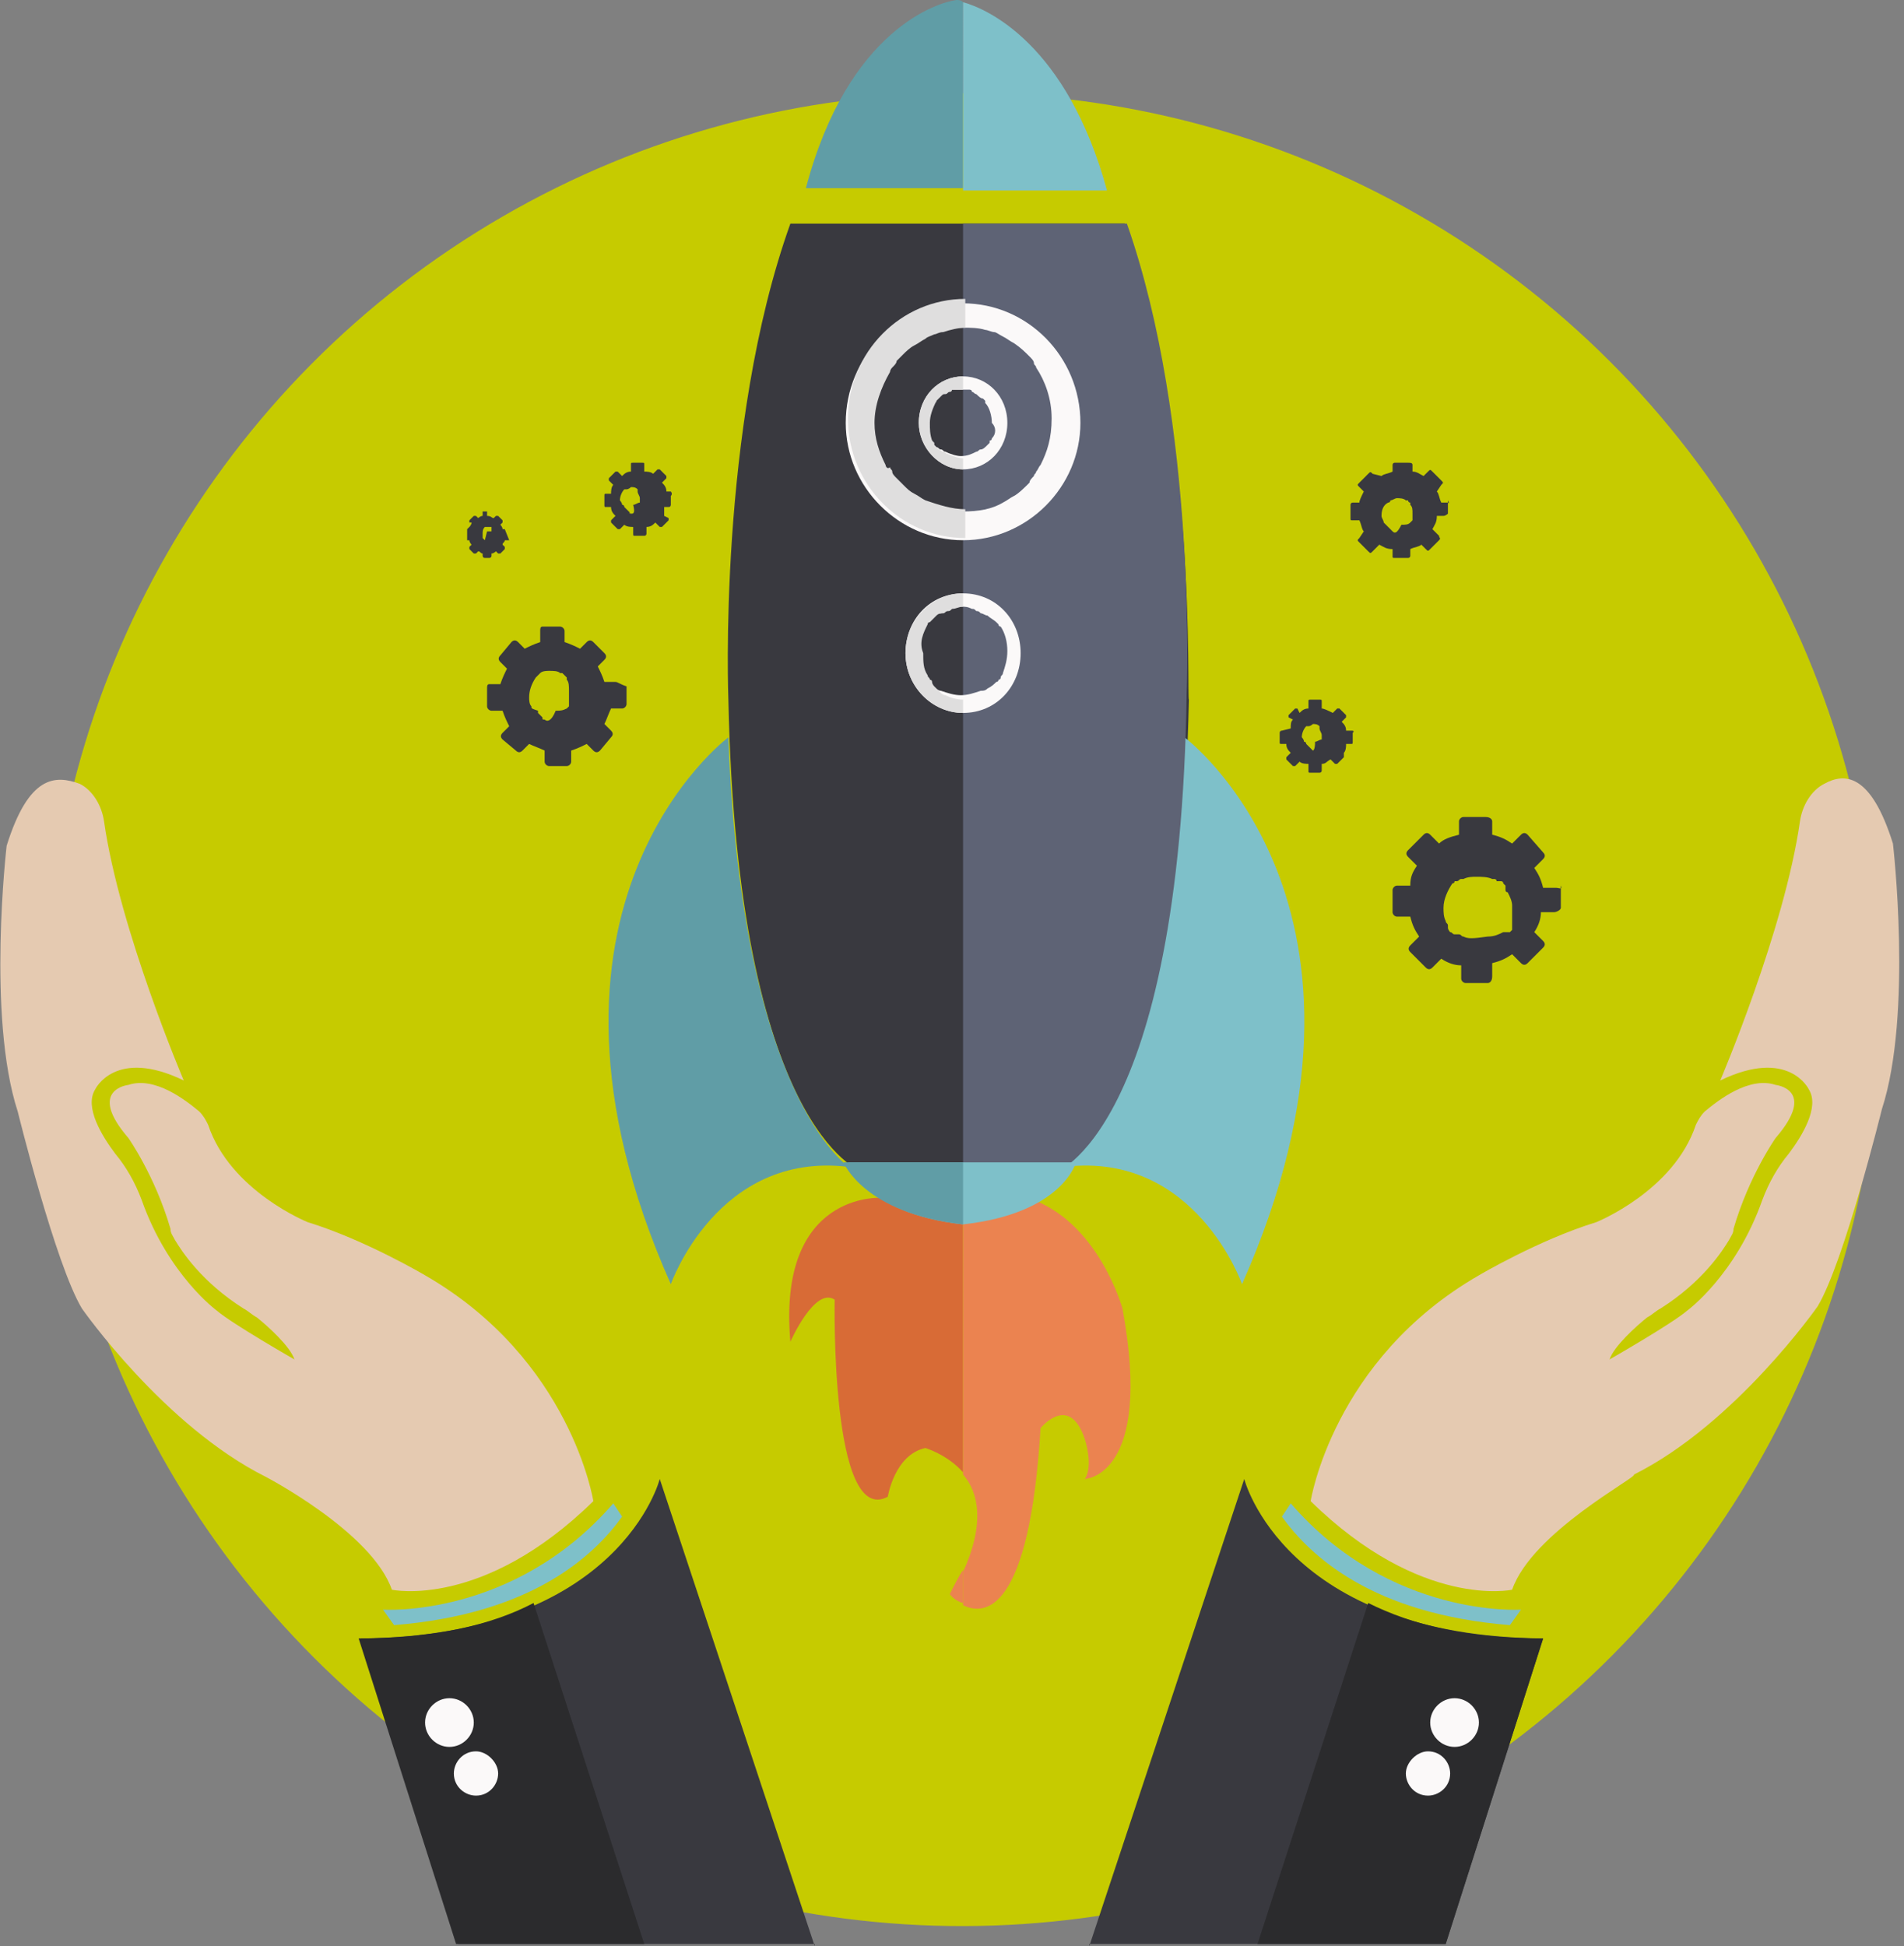 <?xml version="1.0" encoding="UTF-8"?>
<svg xmlns="http://www.w3.org/2000/svg" xmlns:xlink="http://www.w3.org/1999/xlink" version="1.1" id="Ebene_1" x="0px" y="0px" viewBox="0 0 86 87.9" style="enable-background:new 0 0 86 87.9;" xml:space="preserve">
<rect x="0" y="0" width="86" height="87.9" fill="#808080" stroke="none"/>
<style type="text/css">
	.st0{fill:#C6CB00;}
	.st1{fill:#39393F;}
	.st2{fill:#609DA6;}
	.st3{fill:#7EC0C9;}
	.st4{fill:#5E6375;}
	.st5{fill:#D86B36;}
	.st6{fill:#EB8350;}
	.st7{fill:#E5CAB1;}
	.st8{fill:#FBF9F9;}
	.st9{fill:#DFDEDE;}
	.st10{fill:#2B2B2D;}
</style>
<ellipse transform="matrix(0.498 -0.867 0.867 0.498 -17.748 60.604)" class="st0" cx="43.5" cy="45.6" rx="41.4" ry="41.4"></ellipse>
<path class="st1" d="M50.8,10.1H35.7c-3.3,9.2-2.8,21.5-2.8,21.5c0.4,19.4,6,21.3,6,21.3h8.8c0,0,5.6-1.9,6-21.3  C53.6,31.6,54.1,19.3,50.8,10.1z"></path>
<path class="st2" d="M32.9,33.3c0,0-10.2,7.6-2.6,24.7c0,0,2.1-6,8-5.3C38.3,52.6,33.5,49.6,32.9,33.3z"></path>
<path class="st3" d="M53.5,33.3c0,0,10.2,7.6,2.6,24.7c0,0-2.1-6-8-5.3C48.2,52.6,53,49.6,53.5,33.3z"></path>
<path class="st4" d="M53.6,31.3c-0.3,19.9-6,21.7-6,21.7l-4.1,0V10.1h7.4C54.1,19.2,53.6,31.3,53.6,31.3z"></path>
<path class="st5" d="M39.8,54.1c0,0-4.7-0.3-4.1,6.5c0,0,1.1-2.5,2-1.9c0,0-0.2,10.3,2.4,8.9c0,0,0.3-1.9,1.7-2.2c0,0,1,0.3,1.7,1.1  V54.1L39.8,54.1z"></path>
<path class="st6" d="M42.9,72c0,0,0.2,0.3,0.6,0.4v-1.5C43.3,71.2,43.1,71.6,42.9,72z"></path>
<path class="st6" d="M50.7,59.1c0,0-1.1-4-4.3-5l-2.9,0v12.5c0.7,0.8,1,2.2,0,4.4v1.5c1,0.5,3,0.3,3.5-8c0,0,1.3-1.6,2,0.5  c0,0,0.4,1.2,0,1.8C49,66.8,52.1,66.7,50.7,59.1z"></path>
<path class="st1" d="M36.8,87.9l-7-21.1c0,0-1.8,7.1-13.5,7.2l4.4,13.8H36.8z"></path>
<path class="st7" d="M17.7,71.8c0,0,4.1,0.9,9.1-4c0,0-1-6.4-7.6-10.2c0,0-2.7-1.6-5.3-2.4c0,0-3.5-1.4-4.5-4.4  c-0.1-0.2-0.2-0.4-0.4-0.6c-0.6-0.5-2-1.6-3.2-1.2c0,0-1.9,0.2,0,2.4c0,0,1.2,1.7,1.9,4.1c0,0.2,0.1,0.3,0.2,0.5  c0.3,0.5,1.2,1.9,3.1,3.1c0.2,0.1,0.4,0.3,0.6,0.4c0.5,0.4,1.5,1.3,1.7,1.9c0,0-2.8-1.6-3.5-2.2c0,0-2.2-1.6-3.4-5  c-0.3-0.8-0.7-1.5-1.2-2.1c-0.6-0.8-1.4-2.1-0.9-2.9c0,0,0.9-1.9,4-0.4c0,0-2.9-6.8-3.6-11.7c-0.1-0.7-0.5-1.4-1.1-1.7  C2.5,35,1.3,35,0.3,38.2c0,0-0.9,7.7,0.5,12c0,0,1.7,6.9,2.9,8.9c0,0,3.7,5.3,8.3,7.6C12,66.7,16.8,69.2,17.7,71.8z"></path>
<path class="st3" d="M28.1,68.5l-0.4-0.6c-4.5,5.2-10.4,4.8-10.4,4.8l0.5,0.7C24,72.9,26.8,70.3,28.1,68.5z"></path>
<path class="st2" d="M43.2,0C43.2,0,43.2,0,43.2,0C43.2,0,43.1,0,43.2,0c-0.8,0.1-4.9,1.3-6.8,8.5h7.1V0.1C43.4,0,43.3,0,43.2,0z"></path>
<path class="st3" d="M43.5,0.1v8.5H50C48.2,2,44.6,0.4,43.5,0.1z"></path>
<path class="st3" d="M48.6,52.5H38.3c0,0,0.7,2.3,5.2,2.8C48,54.8,48.6,52.5,48.6,52.5z"></path>
<path class="st2" d="M43.5,52.5v2.8c-4.5-0.5-5.4-2.8-5.4-2.8H43.5z"></path>
<path class="st8" d="M43.5,13.7c-2.9,0-5.3,2.4-5.3,5.4c0,2.9,2.4,5.3,5.3,5.3c2.9,0,5.3-2.4,5.3-5.3C48.8,16.1,46.4,13.7,43.5,13.7  z M47,21c-0.1,0.1-0.1,0.2-0.2,0.3c0,0.1-0.1,0.1-0.1,0.2c-0.1,0.1-0.2,0.2-0.2,0.3c-0.2,0.2-0.5,0.5-0.7,0.6  c-0.2,0.1-0.3,0.2-0.5,0.3c-0.5,0.3-1.1,0.4-1.8,0.4c-0.6,0-1.2-0.1-1.8-0.4c-0.2-0.1-0.3-0.2-0.5-0.3c-0.2-0.1-0.3-0.2-0.5-0.4  c-0.1-0.1-0.2-0.2-0.3-0.3c-0.1-0.1-0.2-0.2-0.2-0.3c0-0.1-0.1-0.1-0.1-0.2c-0.1-0.1-0.1-0.2-0.2-0.3c-0.3-0.6-0.5-1.2-0.5-1.9  c0-0.8,0.3-1.6,0.7-2.3c0-0.1,0.1-0.1,0.1-0.2c0.1-0.1,0.2-0.2,0.2-0.3c0.1-0.1,0.2-0.2,0.3-0.3c0.1-0.1,0.3-0.3,0.5-0.4  c0.2-0.1,0.3-0.2,0.5-0.3c0.1-0.1,0.2-0.1,0.4-0.2c0.1,0,0.2-0.1,0.4-0.1c0.3-0.1,0.7-0.1,1-0.1c0.3,0,0.7,0,1,0.1  c0.1,0,0.3,0.1,0.4,0.1c0.1,0,0.2,0.1,0.4,0.2c0.2,0.1,0.3,0.2,0.5,0.3c0.3,0.2,0.5,0.4,0.7,0.6c0.1,0.1,0.2,0.2,0.2,0.3  c0,0.1,0.1,0.1,0.1,0.2c0.4,0.6,0.7,1.4,0.7,2.3C47.5,19.8,47.3,20.4,47,21z"></path>
<path class="st8" d="M43.5,26.8c-1.5,0-2.6,1.2-2.6,2.7c0,1.5,1.2,2.7,2.6,2.7c1.5,0,2.6-1.2,2.6-2.7C46.1,28,45,26.8,43.5,26.8z   M45.3,30.4c0,0.1-0.1,0.1-0.1,0.2c0,0,0,0.1-0.1,0.1c0,0.1-0.1,0.1-0.1,0.1c-0.1,0.1-0.2,0.2-0.4,0.3c-0.1,0.1-0.2,0.1-0.3,0.1  c-0.3,0.1-0.6,0.2-0.9,0.2c-0.3,0-0.6-0.1-0.9-0.2c-0.1,0-0.2-0.1-0.3-0.1c-0.1-0.1-0.2-0.1-0.2-0.2c0,0-0.1-0.1-0.1-0.1  c0,0-0.1-0.1-0.1-0.1c0,0,0-0.1-0.1-0.1c0-0.1-0.1-0.1-0.1-0.2c-0.2-0.3-0.2-0.6-0.2-1c0-0.4,0.1-0.8,0.3-1.1c0,0,0-0.1,0.1-0.1  c0-0.1,0.1-0.1,0.1-0.1c0,0,0.1-0.1,0.1-0.1c0.1-0.1,0.1-0.1,0.2-0.2c0.1-0.1,0.2-0.1,0.3-0.1c0.1,0,0.1-0.1,0.2-0.1  c0.1,0,0.1,0,0.2-0.1c0.2,0,0.3-0.1,0.5-0.1c0.2,0,0.3,0,0.5,0.1c0.1,0,0.1,0,0.2,0.1c0.1,0,0.1,0,0.2,0.1c0.1,0,0.2,0.1,0.3,0.1  c0.1,0.1,0.3,0.2,0.4,0.3c0,0,0.1,0.1,0.1,0.1c0,0,0,0.1,0.1,0.1c0.2,0.3,0.3,0.7,0.3,1.1C45.5,29.8,45.4,30.1,45.3,30.4z"></path>
<path class="st8" d="M43.5,17c-1.1,0-2,0.9-2,2.1c0,1.1,0.9,2.1,2,2.1c1.1,0,2-0.9,2-2.1C45.5,17.9,44.6,17,43.5,17z M44.8,19.8  c0,0,0,0.1-0.1,0.1c0,0,0,0,0,0.1c0,0-0.1,0.1-0.1,0.1c-0.1,0.1-0.2,0.2-0.3,0.2c-0.1,0-0.1,0.1-0.2,0.1c-0.2,0.1-0.4,0.2-0.7,0.2  c-0.2,0-0.5-0.1-0.7-0.2c-0.1,0-0.1-0.1-0.2-0.1c-0.1,0-0.1-0.1-0.2-0.1c0,0-0.1-0.1-0.1-0.1c0,0-0.1-0.1-0.1-0.1c0,0,0,0,0-0.1  c0,0-0.1-0.1-0.1-0.1c-0.1-0.2-0.2-0.5-0.2-0.7c0-0.3,0.1-0.6,0.3-0.9c0,0,0,0,0-0.1c0,0,0.1-0.1,0.1-0.1c0,0,0.1-0.1,0.1-0.1  c0.1-0.1,0.1-0.1,0.2-0.1c0.1,0,0.1-0.1,0.2-0.1c0,0,0.1,0,0.1-0.1c0,0,0.1,0,0.1,0c0.1,0,0.3,0,0.4,0c0.1,0,0.3,0,0.4,0  c0,0,0.1,0,0.1,0c0,0,0.1,0,0.1,0.1c0.1,0,0.1,0.1,0.2,0.1c0.1,0.1,0.2,0.2,0.3,0.2c0,0,0.1,0.1,0.1,0.1c0,0,0,0,0,0.1  c0.2,0.2,0.3,0.6,0.3,0.9C45,19.3,45,19.6,44.8,19.8z"></path>
<path class="st9" d="M40.3,16.6c0.1-0.1,0.2-0.2,0.2-0.3c0.1-0.1,0.2-0.2,0.3-0.3c0.1-0.1,0.3-0.3,0.5-0.4c0.2-0.1,0.3-0.2,0.5-0.3  c0.1-0.1,0.2-0.1,0.4-0.2c0.1,0,0.2-0.1,0.4-0.1c0.3-0.1,0.7-0.2,1-0.2h0v-1.3h0c-2.9,0-5.3,2.4-5.3,5.4c0,3,2.4,5.4,5.3,5.4h0v-1.3  h0c-0.6,0-1.2-0.2-1.8-0.4c-0.2-0.1-0.3-0.2-0.5-0.3c-0.2-0.1-0.3-0.2-0.5-0.4c-0.1-0.1-0.2-0.2-0.3-0.3c-0.1-0.1-0.2-0.2-0.2-0.3  c0-0.1-0.1-0.1-0.1-0.2C40.1,21.2,40,21.1,40,21c-0.3-0.6-0.5-1.2-0.5-1.9c0-0.8,0.3-1.6,0.7-2.3C40.2,16.8,40.2,16.7,40.3,16.6z"></path>
<path class="st9" d="M41.9,28.2c0-0.1,0.1-0.1,0.1-0.1c0,0,0.1-0.1,0.1-0.1c0.1-0.1,0.1-0.1,0.2-0.2c0.1-0.1,0.2-0.1,0.3-0.1  c0.1,0,0.1-0.1,0.2-0.1c0.1,0,0.1,0,0.2-0.1c0.2,0,0.3-0.1,0.5-0.1v-0.6c-1.4,0-2.6,1.2-2.6,2.7c0,1.5,1.2,2.7,2.6,2.7v-0.6  c-0.3,0-0.6-0.1-0.8-0.2c-0.1,0-0.2-0.1-0.2-0.1c-0.1-0.1-0.1-0.1-0.2-0.2c0,0-0.1-0.1-0.1-0.1c0,0-0.1-0.1-0.1-0.2  c0,0,0-0.1-0.1-0.1c0-0.1-0.1-0.1-0.1-0.2c-0.2-0.3-0.2-0.6-0.2-1C41.5,29,41.7,28.6,41.9,28.2C41.9,28.3,41.9,28.3,41.9,28.2z"></path>
<path class="st9" d="M42.3,18.1c0,0,0.1-0.1,0.1-0.1c0,0,0.1-0.1,0.1-0.1c0.1-0.1,0.1-0.1,0.2-0.1c0.1,0,0.1-0.1,0.2-0.1  c0,0,0.1,0,0.1-0.1c0,0,0.1,0,0.1,0c0.1,0,0.3,0,0.4,0h0V17h0c-1.1,0-2,0.9-2,2.1c0,1.1,0.9,2.1,2,2.1h0v-0.5l0,0  c-0.2,0-0.5-0.1-0.7-0.2c-0.1,0-0.1-0.1-0.2-0.1c-0.1,0-0.1-0.1-0.2-0.1c0,0-0.1-0.1-0.1-0.1c0,0-0.1-0.1-0.1-0.1c0,0,0,0,0-0.1  c0,0-0.1-0.1-0.1-0.1C42,19.6,42,19.4,42,19.1C42,18.8,42.1,18.5,42.3,18.1C42.2,18.2,42.3,18.2,42.3,18.1z"></path>
<path class="st10" d="M16.2,74l4.4,13.8h8.5l-5-15.4C22.2,73.4,19.6,74,16.2,74z"></path>
<path class="st8" d="M21.4,77.8c0,0.6-0.5,1.1-1.1,1.1c-0.6,0-1.1-0.5-1.1-1.1c0-0.6,0.5-1.1,1.1-1.1C20.9,76.7,21.4,77.2,21.4,77.8  z"></path>
<path class="st8" d="M22.5,80.1c0,0.5-0.4,1-1,1c-0.5,0-1-0.4-1-1c0-0.5,0.4-1,1-1C22,79.1,22.5,79.6,22.5,80.1z"></path>
<path class="st1" d="M49.2,87.9l7-21.1c0,0,1.8,7.1,13.5,7.2l-4.4,13.8H49.2z"></path>
<path class="st7" d="M68.3,71.8c0,0-4.1,0.9-9.1-4c0,0,1-6.4,7.6-10.2c0,0,2.7-1.6,5.3-2.4c0,0,3.5-1.4,4.5-4.4  c0.1-0.2,0.2-0.4,0.4-0.6c0.6-0.5,2-1.6,3.2-1.2c0,0,1.9,0.2,0,2.4c0,0-1.2,1.7-1.9,4.1c0,0.2-0.1,0.3-0.2,0.5  c-0.3,0.5-1.2,1.9-3.1,3.1c-0.2,0.1-0.4,0.3-0.6,0.4c-0.5,0.4-1.5,1.3-1.7,1.9c0,0,2.8-1.6,3.5-2.2c0,0,2.2-1.6,3.4-5  c0.3-0.8,0.7-1.5,1.2-2.1c0.6-0.8,1.4-2.1,0.9-2.9c0,0-0.9-1.9-4-0.4c0,0,2.9-6.8,3.6-11.7c0.1-0.7,0.5-1.4,1.1-1.7  c0.9-0.5,2.1-0.5,3.1,2.7c0,0,0.9,7.7-0.5,12c0,0-1.7,6.9-2.9,8.9c0,0-3.7,5.3-8.3,7.6C74,66.7,69.2,69.2,68.3,71.8z"></path>
<path class="st3" d="M57.9,68.5l0.4-0.6c4.5,5.2,10.4,4.8,10.4,4.8l-0.5,0.7C62,72.9,59.2,70.3,57.9,68.5z"></path>
<path class="st10" d="M69.7,74l-4.4,13.8h-8.5l5-15.4C63.8,73.4,66.3,74,69.7,74z"></path>
<path class="st8" d="M64.6,77.8c0,0.6,0.5,1.1,1.1,1.1c0.6,0,1.1-0.5,1.1-1.1c0-0.6-0.5-1.1-1.1-1.1C65.1,76.7,64.6,77.2,64.6,77.8z  "></path>
<path class="st8" d="M63.5,80.1c0,0.5,0.4,1,1,1c0.5,0,1-0.4,1-1c0-0.5-0.4-1-1-1C64,79.1,63.5,79.6,63.5,80.1z"></path>
<path class="st1" d="M27.8,30.8l-0.5,0c-0.1-0.3-0.2-0.5-0.3-0.7l0,0l0.3-0.3c0.1-0.1,0.1-0.2,0-0.3L26.8,29c-0.1-0.1-0.2-0.1-0.3,0  l-0.3,0.3c-0.2-0.1-0.4-0.2-0.7-0.3v0l0-0.5c0-0.1-0.1-0.2-0.2-0.2l-0.8,0c-0.1,0-0.1,0.1-0.1,0.2l0,0.5c-0.3,0.1-0.5,0.2-0.7,0.3  l0,0l-0.3-0.3c-0.1-0.1-0.2-0.1-0.3,0l-0.5,0.6c-0.1,0.1-0.1,0.2,0,0.3l0.3,0.3c-0.1,0.2-0.2,0.4-0.3,0.7h0l-0.5,0  C22,30.9,22,31,22,31.1l0,0.8c0,0.1,0.1,0.2,0.2,0.2l0.5,0c0.1,0.3,0.2,0.5,0.3,0.7l0,0l-0.3,0.3c-0.1,0.1-0.1,0.2,0,0.3l0.6,0.5  c0.1,0.1,0.2,0.1,0.3,0l0.3-0.3c0.2,0.1,0.5,0.2,0.7,0.3v0l0,0.5c0,0.1,0.1,0.2,0.2,0.2l0.8,0c0.1,0,0.2-0.1,0.2-0.2l0-0.5  c0.3-0.1,0.5-0.2,0.7-0.3v0l0.3,0.3c0.1,0.1,0.2,0.1,0.3,0l0.5-0.6c0.1-0.1,0.1-0.2,0-0.3l-0.3-0.3c0.1-0.2,0.2-0.5,0.3-0.7h0l0.5,0  c0.1,0,0.2-0.1,0.2-0.2l0-0.8C28,30.9,27.9,30.8,27.8,30.8z M24.6,32.5L24.6,32.5c-0.1,0-0.1,0-0.1-0.1c0,0,0,0,0,0c0,0,0,0,0,0l0,0  c0,0-0.1-0.1-0.1-0.1c0,0-0.1-0.1-0.1-0.1c0,0,0,0,0-0.1C24,32,24,32,24,31.9c-0.1-0.1-0.1-0.3-0.1-0.4c0-0.3,0.1-0.6,0.3-0.9  c0,0,0,0,0.1-0.1l0,0c0,0,0,0,0,0c0,0,0.1-0.1,0.1-0.1c0,0,0,0,0,0c0.1-0.1,0.3-0.1,0.4-0.1c0.2,0,0.4,0,0.5,0.1c0,0,0,0,0,0  c0,0,0,0,0.1,0c0,0,0,0,0,0l0,0c0,0,0,0,0,0c0,0,0,0,0.1,0.1c0,0,0,0,0,0c0,0,0.1,0.1,0.1,0.1c0,0,0,0,0,0c0,0,0,0,0,0  c0,0,0,0,0,0.1c0.1,0.1,0.1,0.3,0.1,0.5c0,0.1,0,0.2,0,0.3c0,0,0,0,0,0.1c0,0,0,0.1,0,0.1c0,0,0,0,0,0.1l0,0c0,0,0,0,0,0.1  c0,0,0,0,0,0c0,0,0,0,0,0l0,0l0,0c0,0,0,0,0,0l0,0c0,0,0,0,0,0l0,0c0,0-0.1,0.1-0.1,0.1l0,0c0,0,0,0,0,0c0,0,0,0,0,0l0,0  c0,0,0,0,0,0c-0.2,0.1-0.3,0.1-0.5,0.1C24.9,32.6,24.7,32.6,24.6,32.5C24.6,32.5,24.6,32.5,24.6,32.5z"></path>
<path class="st1" d="M65.4,22.7l-0.3,0c-0.1-0.2-0.1-0.4-0.2-0.5v0l0.2-0.3c0.1-0.1,0.1-0.1,0-0.2l-0.4-0.4c-0.1-0.1-0.1-0.1-0.2,0  l-0.2,0.2c-0.2-0.1-0.3-0.2-0.5-0.2v0l0-0.3c0-0.1-0.1-0.1-0.2-0.1l-0.6,0c-0.1,0-0.1,0.1-0.1,0.1l0,0.3c-0.2,0.1-0.4,0.1-0.5,0.2  l0,0L62,21.4c-0.1-0.1-0.1-0.1-0.2,0l-0.4,0.4c-0.1,0.1-0.1,0.1,0,0.2l0.2,0.2c-0.1,0.2-0.2,0.4-0.2,0.5h0l-0.3,0  c-0.1,0-0.1,0.1-0.1,0.1l0,0.6c0,0.1,0,0.1,0.1,0.1l0.3,0c0.1,0.2,0.1,0.4,0.2,0.5v0l-0.2,0.3c-0.1,0.1-0.1,0.1,0,0.2l0.4,0.4  c0.1,0.1,0.1,0.1,0.2,0l0.3-0.3c0.2,0.1,0.3,0.2,0.6,0.2v0l0,0.3c0,0.1,0,0.1,0.1,0.1l0.6,0c0.1,0,0.1-0.1,0.1-0.1l0-0.3  c0.2-0.1,0.4-0.1,0.5-0.2v0l0.2,0.2c0.1,0.1,0.1,0.1,0.2,0l0.4-0.4c0.1-0.1,0-0.1,0-0.2l-0.3-0.3c0.1-0.2,0.2-0.3,0.2-0.6h0l0.3,0  c0.1,0,0.2-0.1,0.2-0.1l0-0.6C65.5,22.8,65.4,22.7,65.4,22.7z M62.9,24L62.9,24C62.8,24,62.8,24,62.9,24c-0.1-0.1-0.1-0.1-0.1-0.1  c0,0,0,0,0,0l0,0c0,0-0.1-0.1-0.1-0.1c0,0-0.1-0.1-0.1-0.1c0,0,0,0,0,0c0,0-0.1-0.1-0.1-0.1c0-0.1-0.1-0.2-0.1-0.3  c0-0.3,0.1-0.5,0.3-0.6c0,0,0,0,0,0l0,0l0,0c0,0,0.1,0,0.1-0.1c0,0,0,0,0,0c0.1,0,0.2-0.1,0.3-0.1c0.1,0,0.3,0,0.4,0.1c0,0,0,0,0,0  c0,0,0,0,0.1,0c0,0,0,0,0,0l0,0l0,0c0,0,0,0,0,0l0,0c0,0,0,0.1,0.1,0.1l0,0c0,0,0,0,0,0c0,0,0,0,0,0.1c0.1,0.1,0.1,0.2,0.1,0.4  c0,0.1,0,0.1,0,0.2c0,0,0,0,0,0c0,0,0,0,0,0.1c0,0,0,0,0,0l0,0c0,0,0,0,0,0c0,0,0,0,0,0l0,0l0,0l0,0l0,0l0,0l0,0l0,0  c0,0,0,0-0.1,0.1l0,0l0,0c0,0,0,0,0,0l0,0c0,0,0,0,0,0c-0.1,0.1-0.2,0.1-0.4,0.1C63.1,24.1,63,24.1,62.9,24L62.9,24z"></path>
<path class="st1" d="M70.3,40.1l-0.6,0c-0.1-0.4-0.2-0.6-0.4-0.9l0,0l0.4-0.4c0.1-0.1,0.1-0.2,0-0.3L69,37.7c-0.1-0.1-0.2-0.1-0.3,0  l-0.4,0.4c-0.3-0.2-0.5-0.3-0.9-0.4v0l0-0.6c0-0.1-0.1-0.2-0.3-0.2l-1,0c-0.1,0-0.2,0.1-0.2,0.2l0,0.6c-0.4,0.1-0.7,0.2-0.9,0.4l0,0  l-0.4-0.4c-0.1-0.1-0.2-0.1-0.3,0l-0.7,0.7c-0.1,0.1-0.1,0.2,0,0.3l0.4,0.4c-0.2,0.3-0.3,0.5-0.3,0.9h0l-0.6,0  c-0.1,0-0.2,0.1-0.2,0.2l0,1c0,0.1,0.1,0.2,0.2,0.2l0.6,0c0.1,0.4,0.2,0.6,0.4,0.9l0,0l-0.4,0.4c-0.1,0.1-0.1,0.2,0,0.3l0.7,0.7  c0.1,0.1,0.2,0.1,0.3,0l0.4-0.4c0.3,0.2,0.6,0.3,0.9,0.3v0l0,0.6c0,0.1,0.1,0.2,0.2,0.2l1,0c0.1,0,0.2-0.1,0.2-0.3l0-0.6  c0.4-0.1,0.6-0.2,0.9-0.4v0l0.4,0.4c0.1,0.1,0.2,0.1,0.3,0l0.7-0.7c0.1-0.1,0.1-0.2,0-0.3l-0.4-0.4c0.2-0.3,0.3-0.6,0.3-0.9h0l0.6,0  c0.1,0,0.3-0.1,0.3-0.2l0-1C70.6,40.2,70.4,40.1,70.3,40.1z M66.1,42.3C66.1,42.3,66.1,42.3,66.1,42.3c-0.1,0-0.1-0.1-0.2-0.1  c0,0,0,0-0.1,0c0,0,0,0-0.1,0l0,0c-0.1,0-0.1-0.1-0.2-0.1c0,0-0.1-0.1-0.1-0.2c0,0,0,0,0-0.1c0-0.1-0.1-0.1-0.1-0.2  c-0.1-0.2-0.1-0.4-0.1-0.6c0-0.4,0.2-0.8,0.4-1.1c0,0,0.1,0,0.1-0.1l0,0c0,0,0,0,0.1,0c0.1,0,0.1-0.1,0.2-0.1c0,0,0,0,0.1,0  c0.2-0.1,0.4-0.1,0.6-0.1c0.2,0,0.5,0,0.7,0.1c0,0,0,0,0.1,0c0,0,0.1,0,0.1,0.1c0,0,0,0,0.1,0l0,0c0,0,0,0,0.1,0c0,0,0.1,0,0.1,0.1  c0,0,0,0,0,0c0,0,0.1,0.1,0.1,0.1c0,0,0,0,0,0.1c0,0,0,0,0,0.1c0,0,0,0.1,0.1,0.1c0.1,0.2,0.2,0.4,0.2,0.6c0,0.1,0,0.2,0,0.4  c0,0,0,0,0,0.1c0,0,0,0.1,0,0.1c0,0,0,0,0,0.1c0,0,0,0,0,0c0,0,0,0.1,0,0.1c0,0,0,0,0,0.1c0,0,0,0,0,0c0,0,0,0,0,0l0,0  c0,0,0,0,0,0.1l0,0c0,0,0,0,0,0.1l0,0c0,0-0.1,0.1-0.1,0.1l0,0c0,0,0,0-0.1,0c0,0,0,0-0.1,0l0,0c0,0,0,0-0.1,0  c-0.2,0.1-0.4,0.2-0.7,0.2C66.5,42.4,66.3,42.4,66.1,42.3C66.2,42.3,66.1,42.3,66.1,42.3z"></path>
<path class="st1" d="M30.3,22.2l-0.2,0c0-0.2-0.1-0.3-0.2-0.4l0,0l0.2-0.2c0,0,0-0.1,0-0.1l-0.3-0.3c0,0-0.1,0-0.1,0l-0.2,0.2  c-0.1-0.1-0.3-0.1-0.4-0.1v0l0-0.3c0-0.1,0-0.1-0.1-0.1l-0.4,0c-0.1,0-0.1,0-0.1,0.1l0,0.3c-0.2,0-0.3,0.1-0.4,0.2l0,0l-0.2-0.2  c0,0-0.1,0-0.1,0l-0.3,0.3c0,0,0,0.1,0,0.1l0.2,0.2c-0.1,0.1-0.1,0.3-0.1,0.4h0l-0.2,0c-0.1,0-0.1,0-0.1,0.1l0,0.4  c0,0.1,0,0.1,0.1,0.1l0.2,0c0,0.2,0.1,0.3,0.2,0.4v0l-0.2,0.2c0,0,0,0.1,0,0.1l0.3,0.3c0,0,0.1,0,0.1,0l0.2-0.2  c0.1,0.1,0.3,0.1,0.4,0.1v0l0,0.3c0,0.1,0,0.1,0.1,0.1l0.4,0c0.1,0,0.1-0.1,0.1-0.1v-0.3c0.2,0,0.3-0.1,0.4-0.2v0l0.2,0.2  c0,0,0.1,0,0.1,0l0.3-0.3c0,0,0-0.1,0-0.1l-0.2-0.1C30,23.2,30,23,30,22.9h0l0.2,0c0.1,0,0.1-0.1,0.1-0.1l0-0.4  C30.4,22.3,30.3,22.2,30.3,22.2z M28.5,23.2L28.5,23.2C28.4,23.2,28.4,23.1,28.5,23.2L28.5,23.2l-0.1-0.1l0,0c0,0,0,0-0.1-0.1  c0,0,0,0-0.1-0.1l0,0c0,0,0-0.1-0.1-0.1c0-0.1-0.1-0.2-0.1-0.2c0-0.2,0.1-0.4,0.2-0.5c0,0,0,0,0,0l0,0l0,0c0,0,0.1,0,0.1,0l0,0  c0.1,0,0.2-0.1,0.2-0.1c0.1,0,0.2,0,0.3,0.1l0,0c0,0,0,0,0,0l0,0l0,0l0,0c0,0,0,0,0,0l0,0c0,0,0,0,0,0.1l0,0l0,0c0,0,0,0,0,0  c0,0.1,0.1,0.2,0.1,0.3c0,0.1,0,0.1,0,0.2l0,0c0,0,0,0,0,0l0,0l0,0c0,0,0,0,0,0l0,0l0,0l0,0l0,0l0,0l0,0l0,0l0,0c0,0,0,0,0,0l0,0  l0,0l0,0l0,0l0,0c-0.1,0-0.2,0.1-0.3,0.1C28.7,23.2,28.6,23.2,28.5,23.2L28.5,23.2z"></path>
<path class="st1" d="M22.8,23.9l-0.1,0c0-0.1-0.1-0.2-0.1-0.2v0l0.1-0.1c0,0,0-0.1,0-0.1l-0.2-0.2c0,0-0.1,0-0.1,0l-0.1,0.1  c-0.1,0-0.1-0.1-0.3-0.1v0l0-0.1c0,0,0-0.1,0-0.1l-0.2,0c0,0,0,0,0,0.1l0,0.1c-0.1,0-0.2,0.1-0.2,0.1l0,0l-0.1-0.1c0,0-0.1,0-0.1,0  l-0.2,0.2c0,0,0,0.1,0,0.1l0.1,0c0,0.1-0.1,0.2-0.1,0.2l-0.1,0.1c0,0,0,0,0,0.1l0,0.3c0,0,0,0.1,0,0.1l0.1,0c0,0.1,0.1,0.2,0.1,0.2  l0,0l-0.1,0.1c0,0,0,0.1,0,0.1l0.2,0.2c0,0,0.1,0,0.1,0l0.1-0.1c0.1,0,0.1,0.1,0.2,0.1v0l0,0.1c0,0,0,0.1,0.1,0.1l0.2,0  c0,0,0.1,0,0.1-0.1l0-0.1c0.1,0,0.2-0.1,0.2-0.1v0l0.1,0.1c0,0,0.1,0,0.1,0l0.2-0.2c0,0,0-0.1,0-0.1l-0.1-0.1c0-0.1,0.1-0.1,0.1-0.2  h0l0.1,0c0,0,0.1,0,0.1,0L22.8,23.9C22.9,23.9,22.9,23.9,22.8,23.9z M21.9,24.4L21.9,24.4L21.9,24.4L21.9,24.4L21.9,24.4L21.9,24.4  c-0.1-0.1-0.1-0.1-0.1-0.1c0,0,0,0,0,0l0,0c0,0,0,0,0-0.1c0,0,0-0.1,0-0.1c0-0.1,0-0.2,0.1-0.3l0,0l0,0l0,0c0,0,0,0,0,0l0,0  c0,0,0.1,0,0.1,0c0.1,0,0.1,0,0.2,0l0,0l0,0l0,0l0,0l0,0l0,0l0,0l0,0l0,0l0,0l0,0c0,0,0,0.1,0,0.1c0,0,0,0.1,0,0.1l0,0l0,0l0,0l0,0  l0,0l0,0l0,0l0,0l0,0l0,0l0,0l0,0l0,0l0,0l0,0l0,0l0,0l0,0l0,0c0,0-0.1,0-0.2,0C21.9,24.4,21.9,24.4,21.9,24.4L21.9,24.4z"></path>
<path class="st1" d="M61,33l-0.2,0c0-0.2-0.1-0.3-0.2-0.4v0l0.2-0.2c0,0,0-0.1,0-0.1l-0.3-0.3c0,0-0.1,0-0.1,0l-0.2,0.2  C60,32.1,59.8,32,59.7,32v0l0-0.3c0-0.1,0-0.1-0.1-0.1l-0.4,0c-0.1,0-0.1,0-0.1,0.1l0,0.3c-0.2,0-0.3,0.1-0.4,0.2l0,0L58.6,32  c0,0-0.1,0-0.1,0l-0.3,0.3c0,0,0,0.1,0,0.1l0.2,0.1c-0.1,0.1-0.1,0.2-0.1,0.4h0L57.9,33c-0.1,0-0.1,0.1-0.1,0.1l0,0.4  c0,0.1,0,0.1,0.1,0.1l0.2,0c0,0.2,0.1,0.3,0.2,0.4v0l-0.2,0.2c0,0,0,0.1,0,0.1l0.3,0.3c0,0,0.1,0,0.1,0l0.2-0.2  c0.1,0.1,0.3,0.1,0.4,0.1v0l0,0.3c0,0.1,0,0.1,0.1,0.1l0.4,0c0.1,0,0.1-0.1,0.1-0.1l0-0.3c0.2,0,0.2-0.1,0.4-0.2v0l0.2,0.2  c0,0,0.1,0,0.1,0l0.3-0.3c0,0,0-0.1,0-0.1L60.7,34c0.1-0.1,0.1-0.3,0.1-0.4l0.2,0c0.1,0,0.1,0,0.1-0.1l0-0.4C61.2,33,61.1,33,61,33z   M59.3,33.9L59.3,33.9C59.2,33.9,59.2,33.9,59.3,33.9L59.3,33.9l-0.1-0.1l0,0c0,0,0,0-0.1-0.1c0,0,0,0-0.1-0.1l0,0  c0,0,0-0.1-0.1-0.1c0-0.1-0.1-0.2-0.1-0.2c0-0.2,0.1-0.4,0.2-0.5c0,0,0,0,0,0l0,0l0,0c0,0,0.1,0,0.1,0l0,0c0.1,0,0.2-0.1,0.2-0.1  c0.1,0,0.2,0,0.3,0.1l0,0c0,0,0,0,0,0l0,0l0,0l0,0c0,0,0,0,0,0l0,0c0,0,0,0,0,0.1l0,0l0,0c0,0,0,0,0,0c0,0.1,0.1,0.2,0.1,0.3  c0,0.1,0,0.1,0,0.2l0,0c0,0,0,0,0,0l0,0l0,0c0,0,0,0,0,0l0,0l0,0l0,0l0,0l0,0l0,0l0,0l0,0c0,0,0,0,0,0l0,0l0,0l0,0l0,0l0,0  c-0.1,0-0.2,0.1-0.3,0.1C59.4,33.9,59.3,33.9,59.3,33.9L59.3,33.9z"></path>
</svg>
